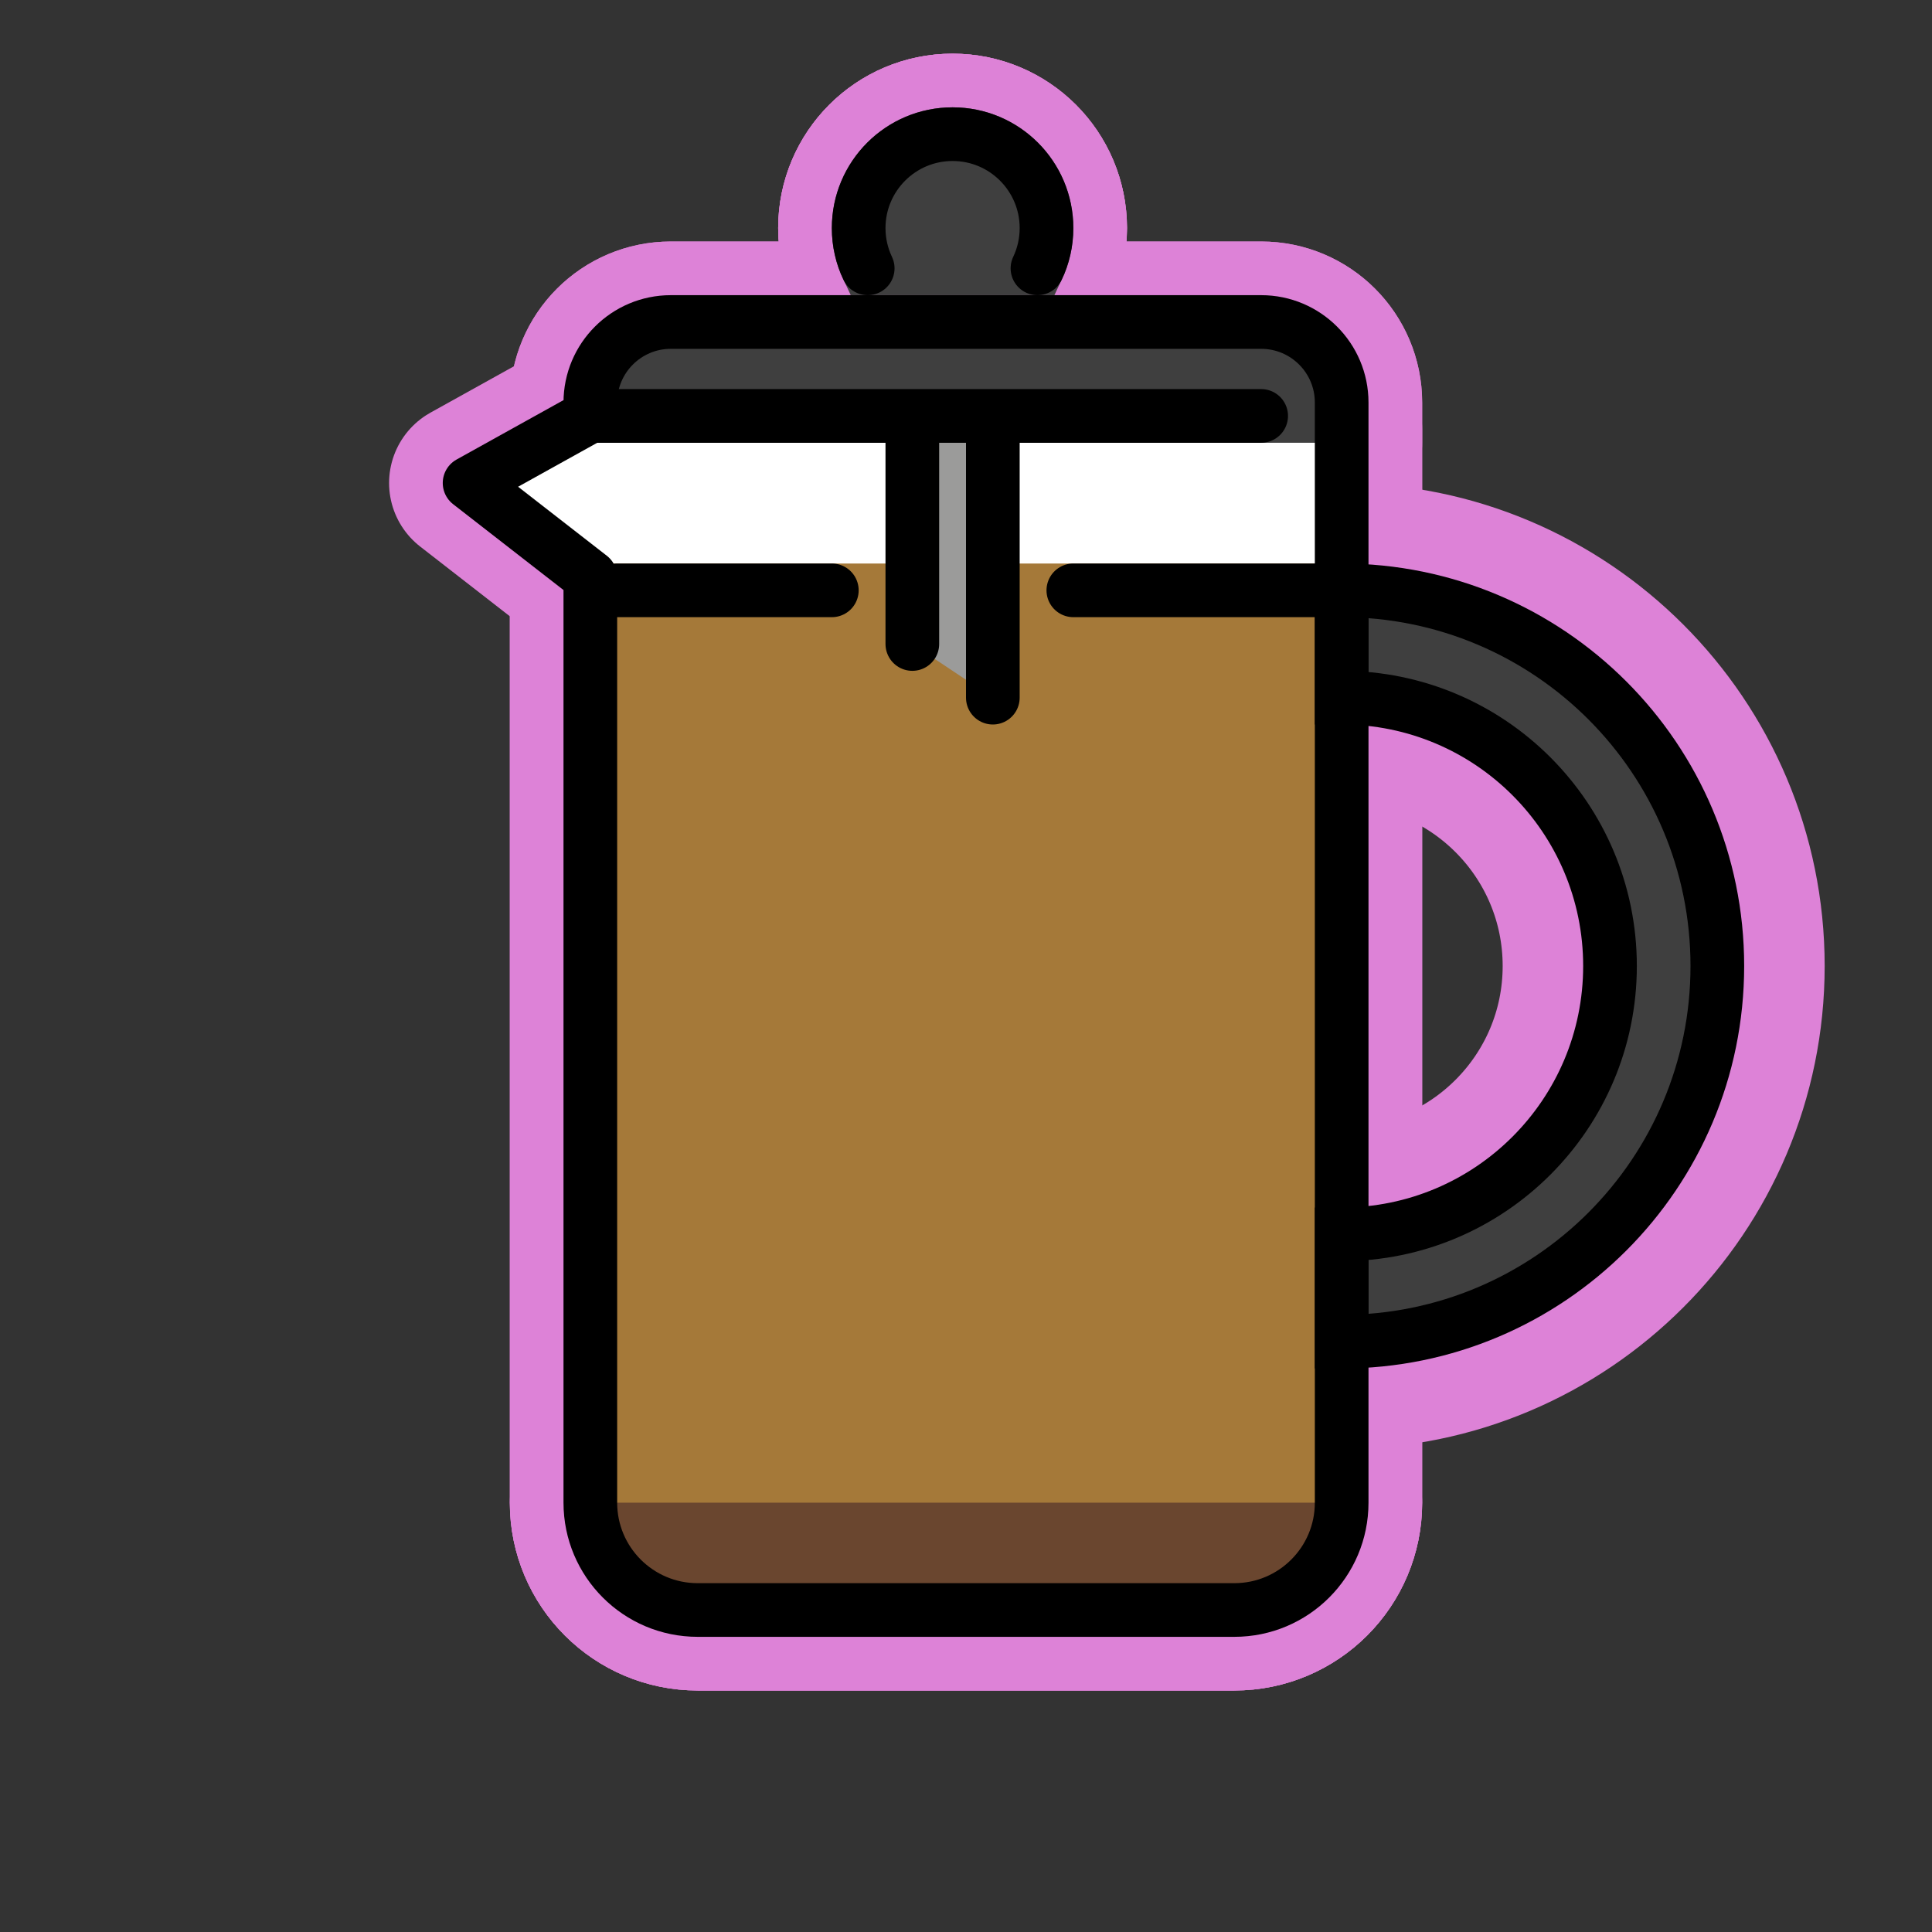 <svg id="emoji" viewBox="0 0 72 72" xmlns="http://www.w3.org/2000/svg">
  
  
<rect x="0" y="0" width="72" height="72" fill="#333333" stroke="none"/>
  
  
<g id="white-padding"><g id="color">
    <path fill="#dd82d7" d="M22 16H50V22H23L18 18L22 16Z" stroke="#dd82d7" stroke-width="6" stroke-linecap="round" stroke-linejoin="round"></path>
    <path fill="#dd82d7" fill-rule="evenodd" d="M50 21V21.698V56C50 58.209 48.209 60 46 60H26C23.791 60 22 58.209 22 56V21.698V21H50Z" clip-rule="evenodd" stroke="#dd82d7" stroke-width="6" stroke-linecap="round" stroke-linejoin="round"></path>
    <path fill="#dd82d7" d="M35.5 5C33.567 5 32 6.567 32 8.5C32 9.037 32.121 9.545 32.337 10H38.663C38.879 9.545 39 9.037 39 8.5C39 6.567 37.433 5 35.5 5Z" stroke="#dd82d7" stroke-width="6" stroke-linecap="round" stroke-linejoin="round"></path>
    <path fill="#dd82d7" d="M34 15.5L37 15.5V26L34 24V15.5Z" stroke="#dd82d7" stroke-width="6" stroke-linecap="round" stroke-linejoin="round"></path>
    <path fill="#dd82d7" fill-rule="evenodd" d="M50 16.5V15C50 13.343 48.657 12 47 12H25C23.343 12 22 13.343 22 15V16.5H50Z" clip-rule="evenodd" stroke="#dd82d7" stroke-width="6" stroke-linecap="round" stroke-linejoin="round"></path>
    <path fill="#dd82d7" fill-rule="evenodd" d="M50 56H22C22 58.209 23.791 60 26 60H46C48.209 60 50 58.209 50 56Z" clip-rule="evenodd" stroke="#dd82d7" stroke-width="6" stroke-linecap="round" stroke-linejoin="round"></path>
    <path fill="#dd82d7" fill-rule="evenodd" d="M50 46V50C57.732 50 64 43.732 64 36C64 28.268 57.732 22 50 22V26C55.523 26 60 30.477 60 36C60 41.523 55.523 46 50 46Z" clip-rule="evenodd" stroke="#dd82d7" stroke-width="6" stroke-linecap="round" stroke-linejoin="round"></path>
    <path fill="none" stroke="#dd82d7" stroke-linecap="round" stroke-width="6" d="M35.5 5C33.567 5 32 6.567 32 8.5C32 9.037 32.121 9.545 32.337 10H38.663C38.879 9.545 39 9.037 39 8.5C39 6.567 37.433 5 35.5 5Z" stroke-linejoin="round"></path>
  </g><g id="line">
    <g id="line_2">
      <path fill="none" fill-rule="evenodd" stroke="#dd82d7" stroke-linejoin="round" stroke-width="6" d="M22 15C22 13.343 23.343 12 25 12H47C48.657 12 50 13.343 50 15V17V21.956V24.644V56C50 58.209 48.209 60 46 60H26C23.791 60 22 58.209 22 56V21.5L17.5 18L22 15.5V15Z" clip-rule="evenodd" stroke-linecap="round"></path>
    </g>
    <path fill="#dd82d7" d="M50 50H49V51H50V50ZM50 46V45H49V46H50ZM50 22V21H49V22H50ZM50 26H49V27H50V26ZM51 50V46H49V50H51ZM63 36C63 43.18 57.18 49 50 49V51C58.284 51 65 44.284 65 36H63ZM50 23C57.18 23 63 28.82 63 36H65C65 27.716 58.284 21 50 21V23ZM51 26V22H49V26H51ZM50 27C54.971 27 59 31.029 59 36H61C61 29.925 56.075 25 50 25V27ZM59 36C59 40.971 54.971 45 50 45V47C56.075 47 61 42.075 61 36H59Z" stroke="#dd82d7" stroke-width="6" stroke-linecap="round" stroke-linejoin="round"></path>
    <path fill="none" stroke="#dd82d7" stroke-linecap="round" stroke-width="6" d="M22 15.5H47" stroke-linejoin="round"></path>
    <path fill="none" stroke="#dd82d7" stroke-linecap="round" stroke-width="6" d="M32.337 10C32.121 9.545 32 9.037 32 8.5C32 6.567 33.567 5 35.5 5C37.433 5 39 6.567 39 8.5C39 9.037 38.879 9.545 38.663 10" stroke-linejoin="round"></path>
    <path fill="none" stroke="#dd82d7" stroke-linecap="round" stroke-width="6" d="M34 16L34 24" stroke-linejoin="round"></path>
    <line x1="37" x2="37" y1="16" y2="26" stroke="#dd82d7" stroke-linecap="round" stroke-width="6" stroke-linejoin="round"></line>
    <line x1="23" x2="31" y1="22" y2="22" stroke="#dd82d7" stroke-linecap="round" stroke-width="6" stroke-linejoin="round"></line>
    <path fill="none" stroke="#dd82d7" stroke-linecap="round" stroke-width="6" d="M40 22H50" stroke-linejoin="round"></path>
  </g></g><g id="emoji-original"><g id="color">
    <path fill="#fff" d="M22 16H50V22H23L18 18L22 16Z"></path>
    <path fill="#A57939" fill-rule="evenodd" d="M50 21V21.698V56C50 58.209 48.209 60 46 60H26C23.791 60 22 58.209 22 56V21.698V21H50Z" clip-rule="evenodd"></path>
    <path fill="#3F3F3F" d="M35.5 5C33.567 5 32 6.567 32 8.5C32 9.037 32.121 9.545 32.337 10H38.663C38.879 9.545 39 9.037 39 8.5C39 6.567 37.433 5 35.5 5Z"></path>
    <path fill="#9B9B9A" d="M34 15.5L37 15.5V26L34 24V15.5Z"></path>
    <path fill="#3F3F3F" fill-rule="evenodd" d="M50 16.5V15C50 13.343 48.657 12 47 12H25C23.343 12 22 13.343 22 15V16.5H50Z" clip-rule="evenodd"></path>
    <path fill="#6A462F" fill-rule="evenodd" d="M50 56H22C22 58.209 23.791 60 26 60H46C48.209 60 50 58.209 50 56Z" clip-rule="evenodd"></path>
    <path fill="#3F3F3F" fill-rule="evenodd" d="M50 46V50C57.732 50 64 43.732 64 36C64 28.268 57.732 22 50 22V26C55.523 26 60 30.477 60 36C60 41.523 55.523 46 50 46Z" clip-rule="evenodd"></path>
    <path fill="none" stroke="#3F3F3F" stroke-linecap="round" stroke-width="2" d="M35.5 5C33.567 5 32 6.567 32 8.5C32 9.037 32.121 9.545 32.337 10H38.663C38.879 9.545 39 9.037 39 8.5C39 6.567 37.433 5 35.5 5Z"></path>
  </g><g id="line">
    <g id="line_2">
      <path fill="none" fill-rule="evenodd" stroke="#000" stroke-linejoin="round" stroke-width="2" d="M22 15C22 13.343 23.343 12 25 12H47C48.657 12 50 13.343 50 15V17V21.956V24.644V56C50 58.209 48.209 60 46 60H26C23.791 60 22 58.209 22 56V21.5L17.5 18L22 15.5V15Z" clip-rule="evenodd"></path>
    </g>
    <path fill="#000" d="M50 50H49V51H50V50ZM50 46V45H49V46H50ZM50 22V21H49V22H50ZM50 26H49V27H50V26ZM51 50V46H49V50H51ZM63 36C63 43.18 57.18 49 50 49V51C58.284 51 65 44.284 65 36H63ZM50 23C57.18 23 63 28.82 63 36H65C65 27.716 58.284 21 50 21V23ZM51 26V22H49V26H51ZM50 27C54.971 27 59 31.029 59 36H61C61 29.925 56.075 25 50 25V27ZM59 36C59 40.971 54.971 45 50 45V47C56.075 47 61 42.075 61 36H59Z"></path>
    <path fill="none" stroke="#000" stroke-linecap="round" stroke-width="2" d="M22 15.5H47"></path>
    <path fill="none" stroke="#000" stroke-linecap="round" stroke-width="2" d="M32.337 10C32.121 9.545 32 9.037 32 8.5C32 6.567 33.567 5 35.5 5C37.433 5 39 6.567 39 8.5C39 9.037 38.879 9.545 38.663 10"></path>
    <path fill="none" stroke="#000" stroke-linecap="round" stroke-width="2" d="M34 16L34 24"></path>
    <line x1="37" x2="37" y1="16" y2="26" stroke="#000" stroke-linecap="round" stroke-width="2"></line>
    <line x1="23" x2="31" y1="22" y2="22" stroke="#000" stroke-linecap="round" stroke-width="2"></line>
    <path fill="none" stroke="#000" stroke-linecap="round" stroke-width="2" d="M40 22H50"></path>
  </g></g></svg>
